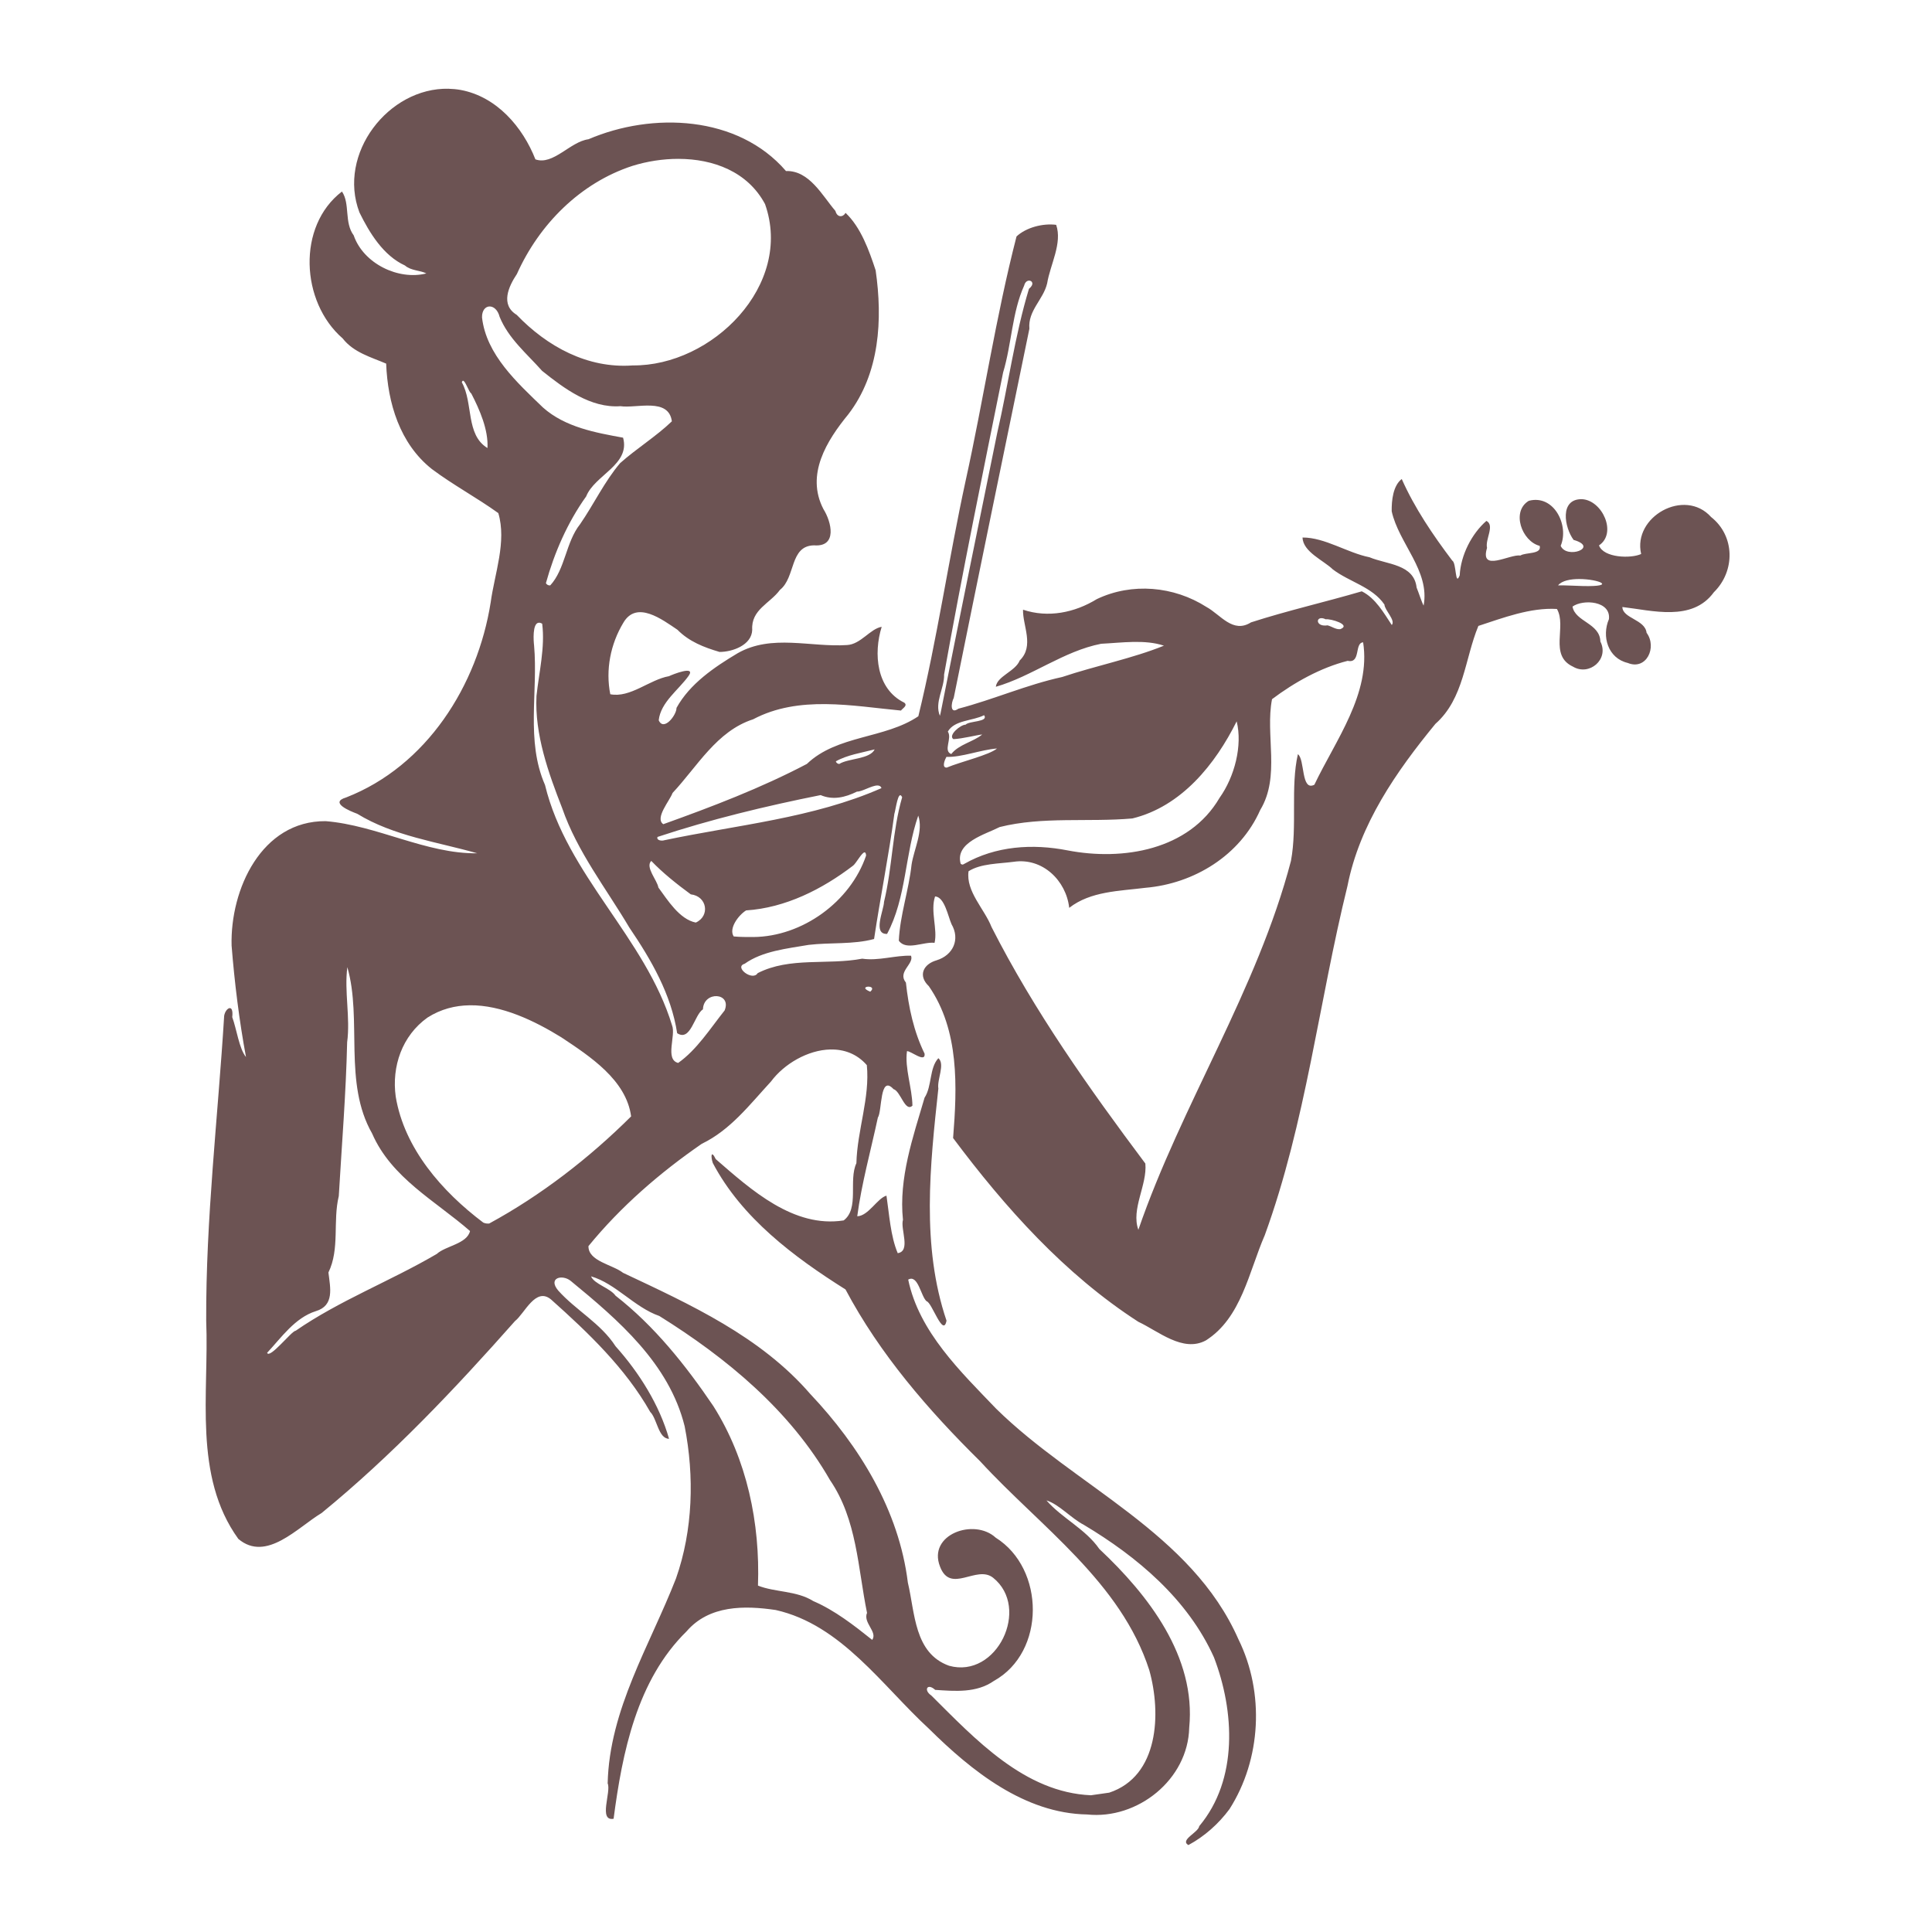<?xml version="1.0" encoding="UTF-8" standalone="no"?>
<svg
   width="220mm"
   height="220mm"
   version="1.1"
   viewBox="0 0 220 220"
   id="svg1"
   sodipodi:docname="lady-violin.svg"
   inkscape:version="1.4 (86a8ad7, 2024-10-11)"
   xmlns:inkscape="http://www.inkscape.org/namespaces/inkscape"
   xmlns:sodipodi="http://sodipodi.sourceforge.net/DTD/sodipodi-0.dtd"
   xmlns="http://www.w3.org/2000/svg"
   xmlns:svg="http://www.w3.org/2000/svg">
  <defs
     id="defs1" />
  <sodipodi:namedview
     id="namedview1"
     pagecolor="#ffffff"
     bordercolor="#000000"
     borderopacity="0.25"
     inkscape:showpageshadow="2"
     inkscape:pageopacity="0.0"
     inkscape:pagecheckerboard="0"
     inkscape:deskcolor="#d1d1d1"
     inkscape:document-units="mm"
     inkscape:zoom="1.7284339"
     inkscape:cx="390.52695"
     inkscape:cy="472.39296"
     inkscape:window-width="2560"
     inkscape:window-height="1385"
     inkscape:window-x="-8"
     inkscape:window-y="-8"
     inkscape:window-maximized="1"
     inkscape:current-layer="svg1" />
  <path
     d="m 51.079,10.105 c -6.853,-0.149 -12.69,7.417 -10.148,14.087 1.147,2.335 2.725,4.917 5.181,6.04 0.702,0.611 1.75,0.541 2.437,0.905 -3.194,0.81 -7.171,-1.131 -8.272,-4.335 -1.103,-1.475 -0.39,-3.597 -1.337,-4.993 -5.145,3.931 -4.704,12.582 0.08,16.727 1.243,1.609 3.264,2.144 4.953,2.87 0.169,4.479 1.556,9.123 5.206,12.008 2.422,1.815 5.13,3.262 7.565,5.015 0.969,3.253 -0.422,6.881 -0.868,10.156 -1.496,9.478 -7.293,18.654 -16.468,22.225 -1.959,0.576 0.48,1.567 1.265,1.854 4.145,2.543 9.136,3.206 13.676,4.502 -5.81,0.081 -11.405,-3.183 -17.265,-3.66 -7.293,-0.055 -10.883,7.754 -10.712,14.174 0.338,4.243 0.873,8.565 1.639,12.684 -0.778,-0.929 -1.069,-3.203 -1.566,-4.54 0.189,-1.641 -0.775,-1.031 -0.919,-0.157 -0.711,11.568 -2.098,23.137 -2.046,34.754 0.337,8.252 -1.518,17.652 3.659,24.817 3.186,2.693 6.758,-1.32 9.483,-2.948 8.015,-6.554 15.173,-14.123 22.021,-21.858 1.104,-0.865 2.356,-3.945 4.121,-2.444 4.226,3.775 8.452,7.803 11.277,12.791 0.779,0.754 0.925,3.05 2.143,3.059 -1.081,-3.839 -3.397,-7.533 -6.086,-10.532 -1.691,-2.622 -4.515,-4.093 -6.532,-6.349 -1.216,-1.442 0.45,-1.878 1.413,-1.106 5.433,4.461 11.213,9.416 12.983,16.56 1.115,5.686 0.952,11.823 -0.985,17.328 -2.974,7.623 -7.591,14.918 -7.782,23.343 0.43,0.915 -1.094,4.342 0.676,4.024 0.989,-7.541 2.651,-15.793 8.31,-21.342 2.582,-2.998 6.595,-2.954 10.15,-2.43 7.474,1.682 12.11,8.612 17.446,13.518 4.858,4.81 10.885,9.642 18.013,9.765 5.757,0.609 11.494,-3.988 11.627,-9.881 0.801,-8.088 -4.651,-15.114 -10.231,-20.348 -1.576,-2.283 -4.28,-3.522 -6.023,-5.532 1.41,0.427 2.809,2.031 4.245,2.775 6.089,3.634 11.854,8.485 14.827,15.094 2.34,6.108 2.78,13.907 -1.676,19.221 -0.102,0.729 -2.251,1.571 -1.235,2.157 v -0.002 c 1.818,-0.974 3.45,-2.427 4.679,-4.095 3.62,-5.674 4.011,-13.257 1.024,-19.326 -5.353,-12.16 -18.562,-17.387 -27.59,-26.264 -4.043,-4.219 -8.787,-8.756 -10.019,-14.705 1.132,-0.634 1.442,1.927 2.101,2.471 0.586,0.099 1.887,4.189 2.262,2.204 -2.884,-8.508 -1.875,-17.683 -0.93,-26.43 -0.169,-1.02 0.793,-2.775 0.004,-3.46 -1.044,1.121 -0.714,3.184 -1.574,4.501 -1.316,4.487 -2.956,9.162 -2.46,13.905 -0.314,1.036 0.925,3.571 -0.596,3.797 -0.822,-1.936 -0.966,-4.44 -1.282,-6.548 -1.034,0.279 -2.054,2.313 -3.328,2.346 0.491,-3.719 1.551,-7.511 2.346,-11.233 0.502,-0.727 0.191,-4.965 1.784,-3.245 0.814,0.237 1.313,2.672 2.154,1.884 -0.031,-2.018 -0.894,-4.288 -0.62,-6.206 0.441,-0.038 2.116,1.387 2.006,0.289 -1.239,-2.535 -1.828,-5.294 -2.128,-8.097 -1.005,-1.238 0.944,-2.104 0.583,-3.061 -1.78,-0.059 -3.708,0.614 -5.56,0.337 -3.937,0.756 -8.236,-0.229 -11.905,1.649 -0.582,0.958 -2.735,-0.704 -1.483,-1.066 2.024,-1.451 4.825,-1.729 7.284,-2.153 2.463,-0.293 5.097,-0.026 7.456,-0.671 0.703,-4.708 1.671,-9.487 2.309,-14.25 0.151,-0.41 0.428,-2.875 0.888,-1.892 -1.129,3.89 -1.109,7.975 -2.064,11.915 -0.021,0.942 -1.33,3.709 0.347,3.649 2.212,-4.133 2.021,-9.085 3.551,-13.473 0.599,1.757 -0.485,3.795 -0.762,5.582 -0.314,2.908 -1.324,5.782 -1.451,8.661 0.838,1.18 2.824,0.088 4.069,0.246 0.368,-1.521 -0.502,-3.62 0.058,-5.284 1.08,0.046 1.482,2.283 1.874,3.159 1.002,1.726 0.189,3.533 -1.703,4.114 -1.515,0.436 -2.147,1.748 -0.879,2.948 3.488,5.037 3.223,11.493 2.761,17.291 5.922,7.919 12.716,15.521 21.099,20.927 2.271,1.057 5.053,3.517 7.666,2.129 4.067,-2.56 4.917,-7.848 6.724,-11.988 4.683,-12.856 6.154,-26.555 9.421,-39.781 1.382,-7.026 5.558,-13.022 10.012,-18.451 3.258,-2.876 3.337,-7.408 4.893,-11.152 2.787,-0.91 5.92,-2.112 8.944,-1.931 1.151,1.986 -0.939,5.271 1.818,6.563 1.862,1.12 4.16,-0.834 3.129,-2.854 -0.057,-2.103 -2.866,-2.24 -3.173,-3.98 1.186,-0.862 4.386,-0.668 4.148,1.427 -0.845,1.96 -0.123,4.453 2.139,4.99 2.118,0.879 3.375,-1.776 2.147,-3.435 -0.171,-1.516 -2.728,-1.63 -2.757,-2.933 3.397,0.389 7.945,1.711 10.417,-1.68 2.444,-2.394 2.427,-6.406 -0.315,-8.569 -3.013,-3.363 -8.954,-0.03 -7.963,4.212 -1.136,0.535 -4.276,0.46 -4.801,-0.98 2.084,-1.379 0.395,-5.137 -1.934,-5.262 -2.594,-0.05 -2.004,3.234 -0.957,4.637 2.957,0.857 -0.799,2.24 -1.471,0.674 0.984,-2.307 -0.749,-5.882 -3.63,-5.126 -2.031,1.213 -0.792,4.612 1.239,5.132 0.252,0.994 -1.585,0.709 -2.195,1.099 -1.213,-0.186 -4.66,1.97 -3.8,-0.87 -0.236,-0.96 0.915,-2.566 -0.071,-3.075 -1.677,1.463 -2.926,3.907 -3.041,6.201 -0.54,1.361 -0.353,-1.429 -0.853,-1.683 -2.194,-2.905 -4.272,-5.966 -5.748,-9.284 -0.987,0.75 -1.165,2.442 -1.143,3.676 0.806,3.659 4.376,6.769 3.634,10.739 -0.248,-0.466 -0.531,-1.405 -0.798,-2.055 -0.302,-2.689 -3.394,-2.619 -5.365,-3.452 -2.524,-0.502 -5.081,-2.26 -7.623,-2.248 0.038,1.636 2.401,2.607 3.455,3.638 1.899,1.434 4.495,1.988 5.869,3.997 0.026,0.635 1.301,1.803 0.836,2.328 -0.891,-1.337 -1.835,-3.052 -3.415,-3.836 -4.126,1.213 -8.468,2.197 -12.615,3.536 -2.067,1.311 -3.471,-0.881 -5.073,-1.755 -3.717,-2.373 -8.49,-2.798 -12.484,-0.894 -2.526,1.55 -5.552,2.164 -8.403,1.206 -0.05,1.821 1.319,4.13 -0.378,5.784 -0.487,1.234 -2.585,1.786 -2.718,2.993 4.103,-1.184 7.712,-4.06 11.992,-4.897 2.321,-0.113 4.97,-0.515 7.149,0.217 -3.548,1.445 -7.811,2.299 -11.58,3.565 -4.05,0.883 -7.835,2.568 -11.826,3.611 -0.959,0.682 -0.847,-0.619 -0.529,-1.229 2.831,-14.022 5.729,-28.02 8.614,-42.038 -0.183,-2.077 1.59,-3.308 2.023,-5.169 0.353,-2.147 1.75,-4.571 1.027,-6.663 -1.509,-0.192 -3.403,0.29 -4.514,1.322 -2.363,9.154 -3.754,18.577 -5.797,27.825 -1.936,8.899 -3.231,17.994 -5.383,26.812 -3.825,2.588 -9.233,2.118 -12.693,5.429 -5.225,2.747 -10.8,4.872 -16.351,6.863 -1.002,-0.688 0.745,-2.687 1.057,-3.558 2.805,-2.99 5.026,-7.052 9.172,-8.386 5.216,-2.759 11.275,-1.521 16.837,-0.996 0.177,-0.245 0.807,-0.571 0.374,-0.9 -3.191,-1.556 -3.516,-5.611 -2.57,-8.635 -1.302,0.208 -2.393,2.008 -3.959,2.075 -4.13,0.275 -8.567,-1.277 -12.443,0.932 -2.646,1.579 -5.447,3.473 -6.963,6.225 0.017,0.808 -1.456,2.721 -2.025,1.407 0.23,-2.063 2.264,-3.45 3.406,-5.058 0.857,-1.221 -1.82,-0.163 -2.237,0.041 -2.218,0.387 -4.405,2.501 -6.684,2.056 -0.551,-2.771 0.016,-5.708 1.498,-8.16 1.506,-2.55 4.391,-0.366 6.15,0.817 1.343,1.359 3.018,2 4.791,2.525 1.427,0.009 3.683,-0.759 3.724,-2.527 -0.138,-2.301 2.032,-2.994 3.157,-4.539 1.812,-1.432 1.077,-5.028 3.884,-5.072 2.692,0.211 1.978,-2.687 1.07,-4.121 -2.046,-3.932 0.369,-7.796 2.824,-10.791 3.589,-4.666 3.928,-10.799 3.119,-16.407 -0.747,-2.265 -1.684,-4.899 -3.428,-6.541 -0.263,0.496 -0.944,0.58 -1.15,-0.215 -1.497,-1.745 -2.967,-4.628 -5.632,-4.55 -5.474,-6.351 -15.22,-6.734 -22.492,-3.618 -2.086,0.275 -4.028,3.012 -6.042,2.289 -1.449,-3.69 -4.412,-7.141 -8.508,-7.903 -0.464,-0.081 -0.925,-0.125 -1.382,-0.135 z m 26.19,7.985 c 3.955,0.009 7.869,1.449 9.847,5.149 3.261,9.221 -6.031,18.468 -15.073,18.372 l 5.81e-4,0.001 c -5.129,0.374 -9.734,-2.146 -13.207,-5.76 -1.892,-1.156 -0.914,-3.25 0.024,-4.651 2.526,-5.646 7.223,-10.385 13.165,-12.315 1.637,-0.509 3.444,-0.801 5.242,-0.797 z m 39.911,13.864 c 0.358,-0.009 0.632,0.414 -0.011,0.933 -1.622,5.351 -2.351,10.946 -3.612,16.401 -2.164,10.644 -4.347,21.268 -6.45,31.914 h -5.8e-4 l -0.039,0.155 -0.039,0.156 c -0.645,-1.535 0.519,-3.125 0.477,-4.704 2.055,-11.5 4.41,-22.94 6.721,-34.399 0.979,-3.24 1.007,-6.817 2.399,-9.898 0.095,-0.391 0.34,-0.552 0.554,-0.558 z m -61.457,2.944 c 0.453,-0.022 0.962,0.361 1.174,1.189 1.004,2.468 3.1,4.19 4.831,6.142 2.509,2.006 5.526,4.269 8.922,4.024 1.816,0.278 5.49,-1.021 5.857,1.723 -1.767,1.705 -4.014,3.088 -5.897,4.765 -1.772,2.087 -2.988,4.676 -4.549,6.941 -1.632,2.039 -1.691,5.123 -3.405,6.978 v -0.001 c -0.199,0.024 -0.409,-0.075 -0.49,-0.264 0.952,-3.435 2.456,-6.9 4.582,-9.868 0.957,-2.431 5.051,-3.605 4.203,-6.688 -3.129,-0.57 -6.591,-1.185 -9.118,-3.432 -2.921,-2.817 -6.468,-6.016 -6.945,-10.264 -0.013,-0.796 0.383,-1.224 0.836,-1.246 z m -3.006,8.458 c 0.264,-0.033 0.674,1.302 0.947,1.448 0.96,1.858 1.96,4.145 1.845,6.216 -2.501,-1.522 -1.599,-5.125 -2.922,-7.489 0.037,-0.116 0.081,-0.169 0.129,-0.175 z M 179.842,65.935 c 2.193,0.004 4.365,0.899 0.362,0.796 h -0.001 c -0.929,-0.018 -1.856,-0.092 -2.786,-0.071 0.427,-0.544 1.428,-0.727 2.425,-0.725 z m -29.39,4.456 c 0.135,-0.005 0.305,0.032 0.506,0.129 0.544,-0.092 2.976,0.63 1.654,1.126 h -5.9e-4 c -0.516,0.048 -0.96,-0.319 -1.444,-0.437 -1.22,0.188 -1.367,-0.795 -0.716,-0.817 z m -89.097,0.518 c 0.108,-0.007 0.235,0.027 0.384,0.113 0.346,2.677 -0.364,5.539 -0.65,8.231 -0.213,4.372 1.354,8.75 2.926,12.771 1.725,4.98 5.002,9.125 7.65,13.601 2.495,3.674 4.76,7.593 5.444,12.026 1.548,1.001 1.944,-2.078 2.937,-2.721 0.078,-2.118 3.315,-1.919 2.465,0.134 -1.631,2.044 -3.152,4.469 -5.288,5.974 4.52e-4,1.1e-4 7.09e-4,4.6e-4 0.001,5.8e-4 h -0.002 l 5.81e-4,-5.8e-4 c -1.54,-0.389 -0.235,-3.138 -0.693,-4.273 C 73.491,106.774 64.544,99.646 62.061,89.386 59.855,84.341 61.287,78.799 60.816,73.487 60.761,73.056 60.597,70.962 61.354,70.909 Z m 93.867,2.234 c 0.9,5.86 -3.151,11.165 -5.551,16.213 -1.537,0.808 -1.066,-2.898 -1.879,-3.475 -0.856,3.727 -0.054,8.189 -0.788,12.149 -3.859,14.729 -12.446,27.694 -17.378,42.008 -0.857,-2.361 1.027,-5.104 0.796,-7.545 -6.388,-8.53 -12.657,-17.364 -17.512,-26.927 -0.809,-2.065 -2.94,-4.056 -2.621,-6.355 1.388,-0.892 3.493,-0.854 5.145,-1.079 3.282,-0.489 5.969,2.137 6.319,5.245 2.443,-1.902 5.697,-1.905 8.684,-2.283 5.535,-0.473 10.779,-3.684 13.069,-8.865 2.319,-3.836 0.546,-8.535 1.341,-12.614 2.525,-1.897 5.516,-3.579 8.616,-4.365 1.522,0.331 0.746,-2.05 1.759,-2.108 z m -43.164,8.296 c 0.554,0.796 -1.7,0.631 -2.108,1.083 -0.569,-0.013 -2.031,1.221 -1.385,1.645 1.057,-0.047 2.717,-0.485 3.282,-0.529 -1.033,0.852 -2.641,1.107 -3.525,2.225 h -5.8e-4 c -0.961,-0.362 0.131,-1.77 -0.391,-2.556 0.756,-1.335 2.865,-1.208 4.128,-1.867 z m 28.763,0.702 c 0.685,2.761 -0.239,6.312 -1.949,8.712 -3.485,5.96 -11.004,7.191 -17.29,5.985 -4.003,-0.788 -8.202,-0.514 -11.798,1.541 -0.14,0.107 -0.272,0.089 -0.392,-0.025 -0.676,-2.43 2.827,-3.345 4.443,-4.177 4.89,-1.228 10.115,-0.536 15.11,-0.979 5.59,-1.359 9.454,-6.184 11.876,-11.058 z m -27.292,3.091 c -0.854,0.739 -4.123,1.506 -5.723,2.175 -0.625,0.022 -0.185,-0.961 -0.037,-1.22 1.734,0.064 3.892,-0.809 5.76,-0.955 z m -13.71,0.03 c 0.005,-9.05e-4 0.01,3.78e-4 0.015,0.004 l -0.027,0.026 c -0.009,-0.013 6.75e-4,-0.027 0.013,-0.03 z m -0.219,0.074 c -0.558,1.134 -2.995,1.001 -4.031,1.657 -0.159,0.005 -0.366,-0.139 -0.385,-0.3 1.261,-0.722 2.97,-0.985 4.416,-1.358 z m 0.317,4.108 c 0.219,5.23e-4 0.385,0.083 0.457,0.302 -7.799,3.432 -16.467,4.186 -24.754,5.939 -0.238,0.088 -0.902,0.026 -0.747,-0.382 5.997,-1.99 12.319,-3.514 18.574,-4.765 1.389,0.6 2.798,0.271 4.14,-0.399 0.535,0.036 1.672,-0.697 2.33,-0.695 z m -1.457,7.616 c 0.086,0.006 0.145,0.111 0.164,0.365 -1.792,5.268 -7.268,9.232 -12.842,9.275 l 5.8e-4,-5.8e-4 c -0.743,-0.001 -1.494,0.007 -2.233,-0.065 -0.601,-0.906 0.551,-2.433 1.411,-2.966 4.471,-0.288 8.662,-2.403 12.192,-5.105 0.35,-0.278 1,-1.525 1.307,-1.503 z m -24.297,0.974 c 1.301,1.362 2.921,2.65 4.498,3.807 1.875,0.21 2.208,2.483 0.568,3.213 -1.865,-0.378 -3.204,-2.562 -4.257,-3.991 -0.129,-0.831 -1.528,-2.326 -0.81,-3.03 z M 39.553,110.129 c 1.717,6.006 -0.485,13.16 2.822,18.947 2.202,5.062 7.214,7.671 11.148,11.104 -0.347,1.467 -2.791,1.69 -3.784,2.606 -5.26,3.086 -11.067,5.289 -16.081,8.755 h 0.001 c -0.448,0.002 -2.941,3.236 -3.243,2.509 1.611,-1.726 3.163,-3.99 5.537,-4.743 2.148,-0.635 1.659,-2.648 1.445,-4.407 1.314,-2.702 0.483,-5.824 1.18,-8.706 0.34,-5.834 0.819,-11.661 0.951,-17.506 0.38,-2.833 -0.342,-5.778 0.024,-8.56 z m 59.313,2.223 c 0.323,-0.008 0.699,0.165 0.23,0.574 -0.859,-0.352 -0.575,-0.566 -0.23,-0.574 z m -45.394,2.121 c 3.639,-0.051 7.408,1.771 10.44,3.644 3.266,2.168 7.401,4.86 7.954,9.009 -4.758,4.735 -10.267,8.997 -16.16,12.198 -0.23,0.023 -0.467,-0.008 -0.677,-0.107 -4.676,-3.521 -8.993,-8.431 -9.969,-14.35 -0.471,-3.435 0.727,-6.922 3.612,-8.99 1.519,-0.969 3.146,-1.38 4.8,-1.403 z m 41.083,5.035 c 1.537,-0.035 3.019,0.48 4.152,1.781 0.371,3.699 -1.098,7.422 -1.188,11.168 -0.92,1.959 0.359,5.149 -1.447,6.514 -5.697,0.893 -10.543,-3.482 -14.568,-6.979 -0.531,-1.089 -0.588,-0.326 -0.338,0.438 3.296,6.264 9.239,10.705 15.113,14.403 3.905,7.36 9.423,13.739 15.342,19.576 6.846,7.453 16.023,13.74 19.253,23.787 1.37,4.891 1.099,12.068 -4.568,13.938 l -5.8e-4,-10e-4 c -0.693,0.099 -1.387,0.198 -2.08,0.297 -7.557,-0.326 -13.156,-6.373 -18.182,-11.367 -0.894,-0.598 -0.463,-1.46 0.448,-0.634 2.244,0.149 4.701,0.374 6.692,-1.025 5.895,-3.268 5.838,-12.771 0.198,-16.309 -2.449,-2.259 -7.775,-0.366 -6.341,3.291 1.197,3.181 4.163,-0.234 6.053,1.28 4.286,3.441 0.421,11.53 -5.018,10.017 -3.993,-1.427 -3.874,-6.044 -4.697,-9.473 -1.008,-8.211 -5.512,-15.551 -11.109,-21.472 -5.676,-6.561 -13.648,-10.183 -21.319,-13.799 -1.204,-0.943 -3.971,-1.313 -3.942,-3.042 3.666,-4.488 8.122,-8.354 12.903,-11.65 3.266,-1.569 5.474,-4.483 7.88,-7.091 1.492,-2.01 4.203,-3.593 6.764,-3.651 z M 67.305,145.34 c 2.807,0.812 4.93,3.523 7.774,4.514 7.659,4.774 14.891,10.751 19.438,18.69 3.08,4.504 3.161,9.983 4.213,15.116 -0.48,1.127 1.231,2.164 0.59,3.077 -2.06,-1.642 -4.246,-3.359 -6.713,-4.421 -1.906,-1.198 -4.355,-0.986 -6.295,-1.761 0.251,-7.103 -1.24,-14.367 -5.082,-20.444 -3.135,-4.63 -6.706,-9.116 -11.134,-12.568 -0.63,-0.885 -2.42,-1.313 -2.792,-2.203 z"
     fill="#fc0"
     fill-rule="evenodd"
     stroke-linecap="square"
     stroke-width="0.786"
     id="path1"
     style="fill:#6c5353" />
</svg>
